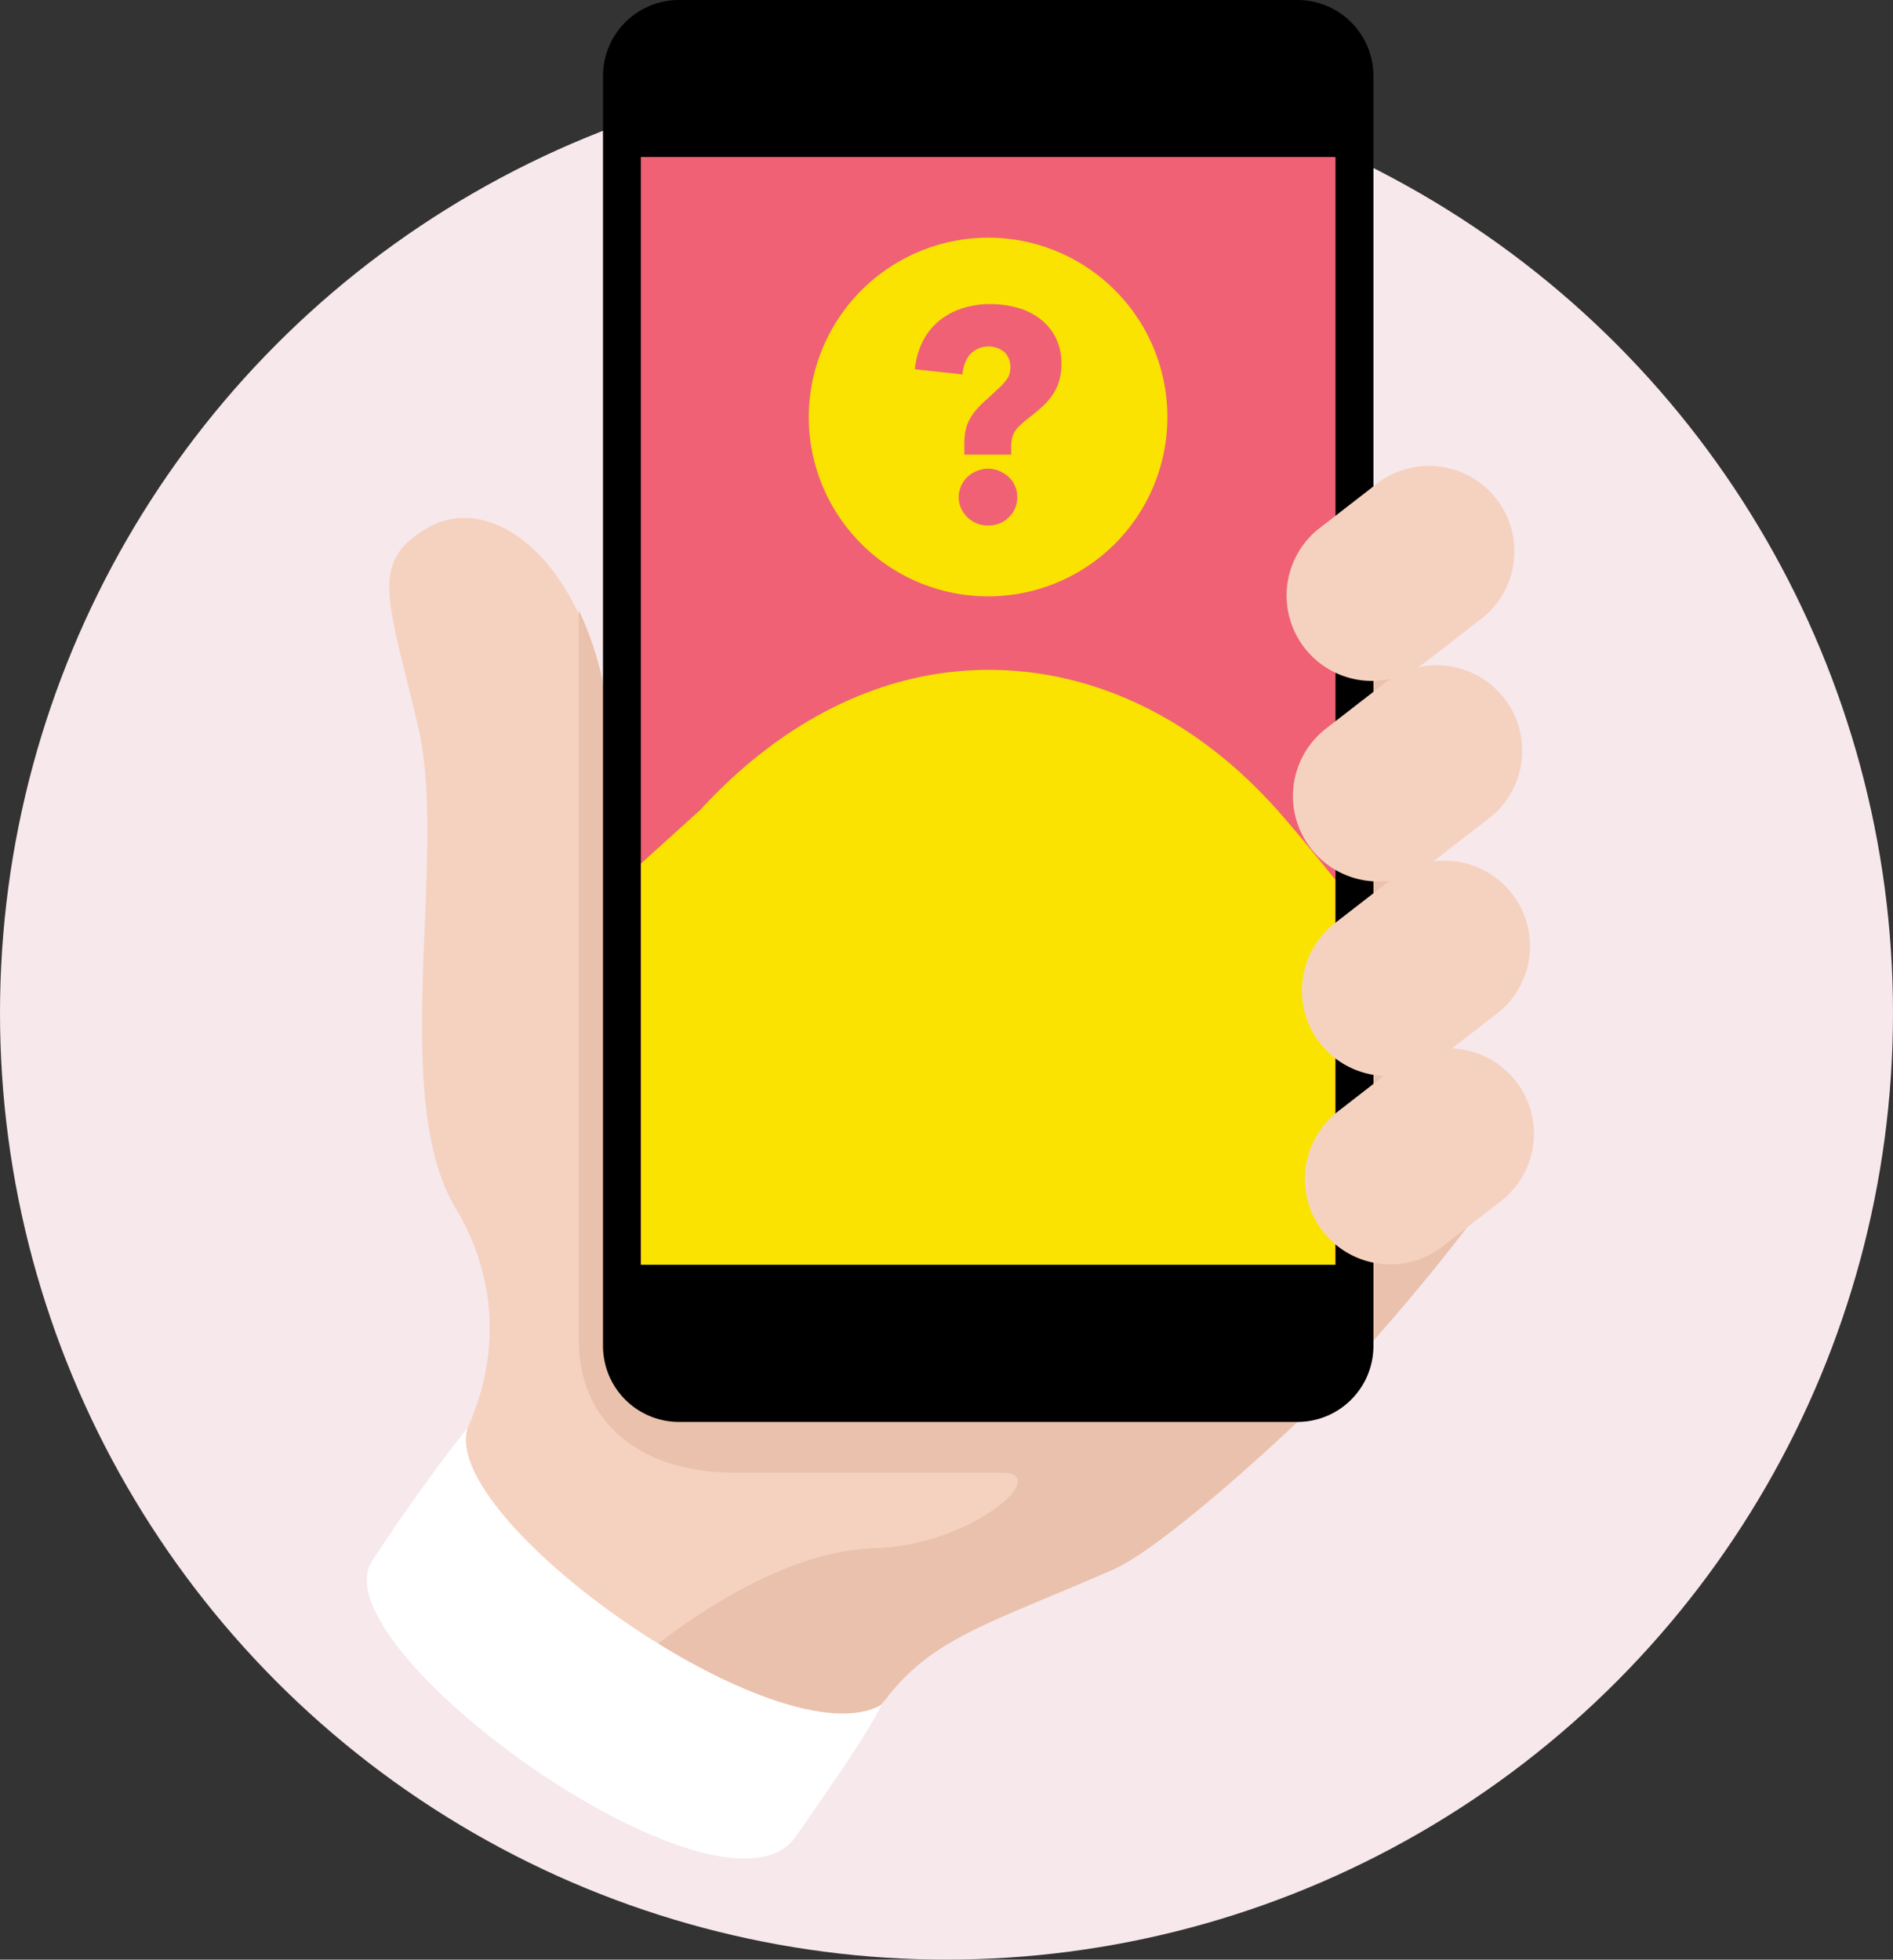<svg xmlns="http://www.w3.org/2000/svg" xmlns:xlink="http://www.w3.org/1999/xlink" width="200" height="207" viewBox="0 0 200 207">
  <rect x="0" y="0" width="200" height="207" fill="#333333" stroke="none"/>
  <defs>
    <clipPath id="clip-path">
      <rect id="Rectangle_1555" data-name="Rectangle 1555" width="123.31" height="196.32" fill="none"/>
    </clipPath>
  </defs>
  <g id="Group_2211" data-name="Group 2211" transform="translate(-963 -2053)">
    <g id="Group_2208" data-name="Group 2208">
      <circle id="Ellipse_90" data-name="Ellipse 90" cx="100" cy="100" r="100" transform="translate(963 2060)" fill="#f7e8ec"/>
      <g id="Group_2048" data-name="Group 2048" transform="translate(1001.755 2053)">
        <g id="Group_2047" data-name="Group 2047" clip-path="url(#clip-path)">
          <path id="Path_1674" data-name="Path 1674" d="M94.147,8.624a1.874,1.874,0,0,1,0,3.749H73.8a1.874,1.874,0,0,1,0-3.749Z" transform="translate(-18.322 -2.197)" fill="#5b5b5b"/>
          <path id="Path_1675" data-name="Path 1675" d="M98.908,168.9a223.229,223.229,0,0,0,18.355-21.126s-5.031-48.785-10.569-67.253c0,0-60.281,31.284-74.485,37.494-3.117,1.363-4.065-12.986-4.065-12.986a56.763,56.763,0,0,1-2.031-10.317c-1.59-15.9-11.69-24.458-18.931-20.223C1.008,78.1,3.062,82,6.243,95.509s-3.18,38.947,3.974,50.87,2.562,24.843-4.917,31.747c-10.333,9.538,36.711,37.4,50.223,19.917,4.956-6.415,11.127-7.948,23.845-13.513,4.367-1.911,13.741-10.139,19.54-15.628" transform="translate(-0.813 -18.7)" fill="#f5d2c0"/>
          <path id="Path_1676" data-name="Path 1676" d="M113.766,82.954s-60.282,31.284-74.485,37.494c-3.117,1.363-4.066-12.986-4.066-12.986a56.776,56.776,0,0,1-2.031-10.317,34.267,34.267,0,0,0-3.145-11.569v77.047c0,8.7,6.411,14.074,16.559,14.074H74.724c5.506,0-3.19,7.673-13.338,7.963-13.622.389-28.033,14.395-28.033,14.395,11.169,6.267,23.4,8.981,29.24,1.419,4.956-6.415,11.128-7.948,23.845-13.513,4.367-1.911,13.741-10.139,19.541-15.628a223.357,223.357,0,0,0,18.355-21.126s-5.032-48.785-10.569-67.253" transform="translate(-7.652 -21.13)" fill="#eac1ac"/>
          <path id="Path_1677" data-name="Path 1677" d="M33.481,8.034V142.169a8.034,8.034,0,0,0,8.033,8.034h65.333a8.033,8.033,0,0,0,8.033-8.034V8.034A8.033,8.033,0,0,0,106.846,0H41.514a8.033,8.033,0,0,0-8.033,8.033" transform="translate(-8.528 0)"/>
          <rect id="Rectangle_1553" data-name="Rectangle 1553" width="73.365" height="116.998" transform="translate(28.97 16.603)" fill="#f06175"/>
          <path id="Path_1678" data-name="Path 1678" d="M10.65,202.381c-3.093,9.7,33.079,35.369,43.739,29.241-1.482,3.231-7.934,12.254-9.264,14.2C36.913,255.98-5.279,225.563.552,216.45c1.164-1.82,5.86-8.809,10.1-14.069" transform="translate(0 -51.551)" fill="#fff"/>
          <rect id="Rectangle_1554" data-name="Rectangle 1554" width="73.34" height="116.998" transform="translate(28.97 16.603)" fill="#f06175"/>
          <path id="Path_1679" data-name="Path 1679" d="M81.6,33.687A18.944,18.944,0,1,1,62.656,52.495,18.991,18.991,0,0,1,81.6,33.687" transform="translate(-15.96 -8.581)" fill="#fae301"/>
          <path id="Path_1680" data-name="Path 1680" d="M77.725,120.7A47.991,47.991,0,0,1,47.2,109.8c8.722-9.54,19.353-14.856,30.528-14.856s21.942,5.179,30.529,14.856c2.272,2.545,6.078,7.3,6.078,7.3-5.169,1.895-30.782,3.606-36.607,3.606" transform="translate(-12.022 -24.184)" fill="#fae301"/>
          <path id="Path_1681" data-name="Path 1681" d="M112.211,122.065v40.691H38.871V120.373l6.2-5.605,45.068-.312Z" transform="translate(-9.901 -29.155)" fill="#fae301"/>
          <path id="Path_1682" data-name="Path 1682" d="M93.172,49.452a6.022,6.022,0,0,1-.255,1.842,5.561,5.561,0,0,1-.718,1.46,7.18,7.18,0,0,1-1.119,1.254q-.655.586-1.482,1.222c-.341.275-.625.519-.847.731a2.787,2.787,0,0,0-.527.649,2.363,2.363,0,0,0-.271.7,4.061,4.061,0,0,0-.08.873v.826H82.92V57.8a6.258,6.258,0,0,1,.158-1.476,4.389,4.389,0,0,1,.478-1.189,6.349,6.349,0,0,1,.777-1.047,11.621,11.621,0,0,1,1.1-1.047l1.046-.985a6.382,6.382,0,0,0,.923-1,2.081,2.081,0,0,0,.38-1.254,2.16,2.16,0,0,0-.62-1.619,2.674,2.674,0,0,0-3.7.3,3.744,3.744,0,0,0-.731,2.047l-5.044-.54a8.439,8.439,0,0,1,.87-3.015,6.723,6.723,0,0,1,1.762-2.159,7.518,7.518,0,0,1,2.446-1.286,9.668,9.668,0,0,1,2.9-.429,10.718,10.718,0,0,1,2.787.365,7.078,7.078,0,0,1,2.4,1.143,5.806,5.806,0,0,1,1.69,1.984,6.049,6.049,0,0,1,.635,2.855m-4.665,14.03a2.888,2.888,0,0,1-.888,2.143,3.01,3.01,0,0,1-2.19.873,3.2,3.2,0,0,1-1.191-.221,3.055,3.055,0,0,1-.984-.636,3.149,3.149,0,0,1-.682-.952,2.7,2.7,0,0,1-.253-1.175,2.968,2.968,0,0,1,.9-2.127,3.173,3.173,0,0,1,1-.651,3.1,3.1,0,0,1,1.207-.238,3,3,0,0,1,1.191.238,3.451,3.451,0,0,1,.984.635,2.824,2.824,0,0,1,.666.952,2.923,2.923,0,0,1,.238,1.158" transform="translate(-19.788 -10.98)" fill="#f06175"/>
          <path id="Path_1683" data-name="Path 1683" d="M155.148,151.871a9.022,9.022,0,0,1-1.229,12.7l-6.087,4.721a9.023,9.023,0,1,1-11.471-13.93l6.087-4.721a9.022,9.022,0,0,1,12.7,1.23" transform="translate(-33.897 -37.848)" fill="#f5d2c0"/>
          <path id="Path_1684" data-name="Path 1684" d="M154.594,125.279a9.024,9.024,0,0,1-1.229,12.7l-6.087,4.721a9.023,9.023,0,0,1-11.472-13.93l6.087-4.721a9.023,9.023,0,0,1,12.7,1.229" transform="translate(-33.756 -31.074)" fill="#f5d2c0"/>
          <path id="Path_1685" data-name="Path 1685" d="M153.487,97.578a9.024,9.024,0,0,1-1.23,12.7L146.17,115A9.023,9.023,0,1,1,134.7,101.07l6.087-4.721a9.023,9.023,0,0,1,12.7,1.23" transform="translate(-33.474 -24.018)" fill="#f5d2c0"/>
          <path id="Path_1686" data-name="Path 1686" d="M152.378,69.324a9.023,9.023,0,0,1-1.23,12.7l-6.087,4.721a9.023,9.023,0,0,1-11.471-13.93l6.088-4.721a9.022,9.022,0,0,1,12.7,1.23" transform="translate(-33.191 -16.821)" fill="#f5d2c0"/>
        </g>
      </g>
    </g>
  </g>
</svg>
